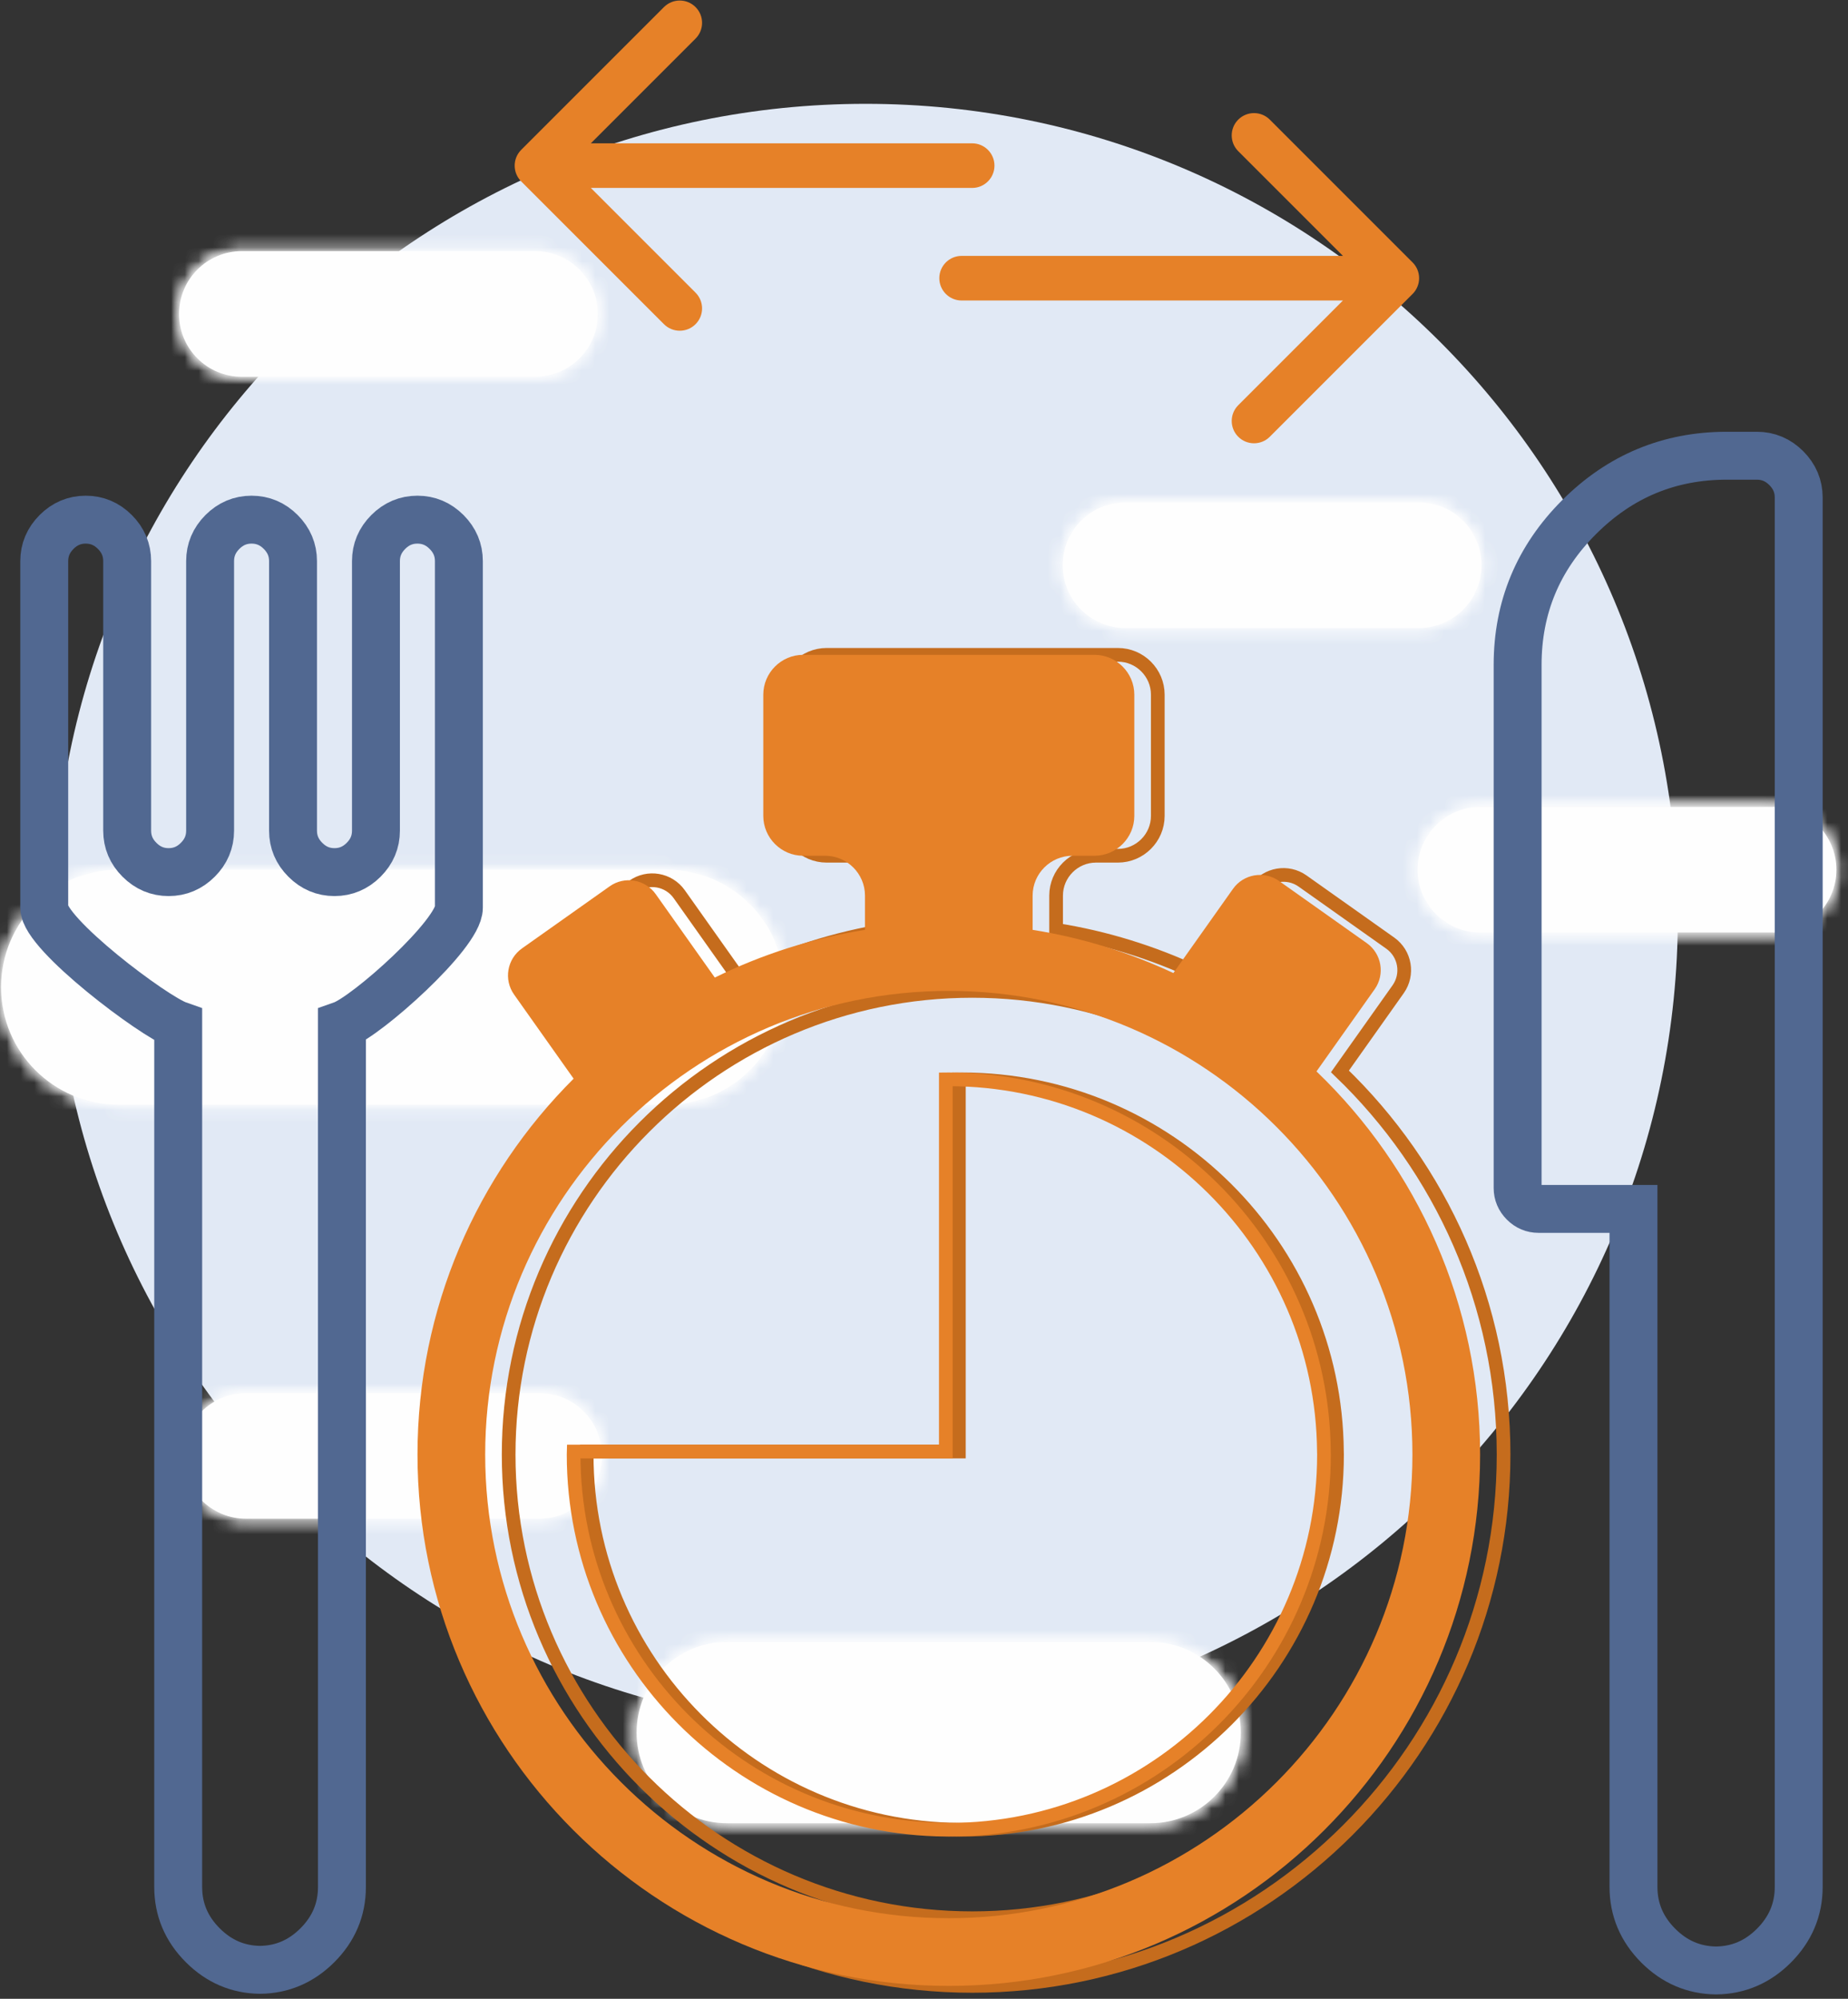 <?xml version="1.0" encoding="UTF-8"?>
<svg width="135px" height="146px" viewBox="0 0 135 146" version="1.1" xmlns="http://www.w3.org/2000/svg" xmlns:xlink="http://www.w3.org/1999/xlink">
    <rect x="0" y="0" width="135" height="146" fill="#333333" stroke="none"/>
    <!-- Generator: Sketch 49.3 (51167) - http://www.bohemiancoding.com/sketch -->
    <title>Page 1</title>
    <desc>Created with Sketch.</desc>
    <defs>
        <path d="M4.667,0.769 C2.132,0.769 0.078,2.824 0.078,5.357 C0.078,7.893 2.132,9.947 4.667,9.947 L26.083,9.947 C28.617,9.947 30.672,7.893 30.672,5.357 C30.672,2.824 28.617,0.769 26.083,0.769 L4.667,0.769 Z" id="path-1"></path>
        <path d="M8.657,0.951 C3.917,0.951 0.074,4.793 0.074,9.533 C0.074,14.273 3.917,18.115 8.657,18.115 L48.705,18.115 C53.445,18.115 57.287,14.273 57.287,9.533 C57.287,4.793 53.445,0.951 48.705,0.951 L8.657,0.951 Z" id="path-3"></path>
        <path d="M5.222,0.119 C2.687,0.119 0.633,2.174 0.633,4.708 C0.633,7.243 2.687,9.297 5.222,9.297 L26.638,9.297 C29.173,9.297 31.227,7.243 31.227,4.708 C31.227,2.174 29.173,0.119 26.638,0.119 L5.222,0.119 Z" id="path-5"></path>
        <path d="M5.147,0.362 C2.613,0.362 0.558,2.417 0.558,4.951 C0.558,7.485 2.613,9.54 5.147,9.54 L26.564,9.54 C29.098,9.54 31.153,7.485 31.153,4.951 C31.153,2.417 29.098,0.362 26.564,0.362 L5.147,0.362 Z" id="path-7"></path>
        <path d="M4.973,0.179 C2.438,0.179 0.384,2.234 0.384,4.768 C0.384,7.304 2.438,9.358 4.973,9.358 L26.389,9.358 C28.923,9.358 30.978,7.304 30.978,4.768 C30.978,2.234 28.923,0.179 26.389,0.179 L4.973,0.179 Z" id="path-9"></path>
        <path d="M7.126,0.358 C3.469,0.358 0.505,3.323 0.505,6.98 C0.505,10.636 3.469,13.601 7.126,13.601 L38.024,13.601 C41.68,13.601 44.645,10.636 44.645,6.98 C44.645,3.323 41.68,0.358 38.024,0.358 L7.126,0.358 Z" id="path-11"></path>
    </defs>
    <g id="Icons" stroke="none" stroke-width="1" fill="none" fill-rule="evenodd">
        <g id="Icons-Horeca-Restaurantes" transform="translate(-345, -131)">
            <g id="Page-1" transform="translate(345, 130)">
                <g id="Group-5" transform="translate(3, 8.576)">
                    <path d="M119.571,59.344 C119.571,92.114 93.006,118.68 60.235,118.68 C27.465,118.68 0.899,92.114 0.899,59.344 C0.899,26.573 27.465,0.008 60.235,0.008 C93.006,0.008 119.571,26.573 119.571,59.344" id="Fill-1" fill="#E1E9F5"></path>
                    <path d="M14.667,10.769 L36.083,10.769 C38.618,10.769 40.672,12.824 40.672,15.358 C40.672,17.893 38.618,19.947 36.083,19.947 L14.667,19.947 C12.132,19.947 10.078,17.893 10.078,15.358 C10.078,12.824 12.132,10.769 14.667,10.769" id="Fill-3" fill="#FEFEFE"></path>
                </g>
                <g id="Group-9" transform="translate(13, 18.576)">
                    <mask id="mask-2" fill="white">
                        <use xlink:href="#path-1"></use>
                    </mask>
                    <g id="Clip-7"></g>
                    <polygon id="Fill-6" fill="#FEFEFE" mask="url(#mask-2)" points="-348.091 70.525 324.993 70.525 324.993 -357.802 -348.091 -357.802"></polygon>
                    <polygon id="Fill-8" fill="#FEFEFE" mask="url(#mask-2)" points="-2.982 13.006 33.732 13.006 33.732 -2.291 -2.982 -2.291"></polygon>
                </g>
                <path d="M8.657,64.527 L48.705,64.527 C53.445,64.527 57.287,68.369 57.287,73.109 C57.287,77.849 53.445,81.691 48.705,81.691 L8.657,81.691 C3.917,81.691 0.075,77.849 0.075,73.109 C0.075,68.369 3.917,64.527 8.657,64.527" id="Fill-10" fill="#FEFEFE"></path>
                <g id="Group-15" transform="translate(0, 63.576)">
                    <mask id="mask-4" fill="white">
                        <use xlink:href="#path-3"></use>
                    </mask>
                    <g id="Clip-13"></g>
                    <polygon id="Fill-12" fill="#FEFEFE" mask="url(#mask-4)" points="-651 131.395 607.668 131.395 607.668 -669.576 -651 -669.576"></polygon>
                    <polygon id="Fill-14" fill="#FEFEFE" mask="url(#mask-4)" points="-5.646 23.836 63.009 23.836 63.009 -4.77 -5.646 -4.77"></polygon>
                </g>
                <path d="M82.222,37.695 L103.639,37.695 C106.173,37.695 108.228,39.75 108.228,42.284 C108.228,44.819 106.173,46.874 103.639,46.874 L82.222,46.874 C79.688,46.874 77.633,44.819 77.633,42.284 C77.633,39.75 79.688,37.695 82.222,37.695" id="Fill-16" fill="#FEFEFE"></path>
                <g id="Group-21" transform="translate(77, 37.576)">
                    <mask id="mask-6" fill="white">
                        <use xlink:href="#path-5"></use>
                    </mask>
                    <g id="Clip-19"></g>
                    <polygon id="Fill-18" fill="#FEFEFE" mask="url(#mask-6)" points="-347.536 69.875 325.549 69.875 325.549 -358.452 -347.536 -358.452"></polygon>
                    <polygon id="Fill-20" fill="#FEFEFE" mask="url(#mask-6)" points="-2.427 12.357 34.286 12.357 34.286 -2.94 -2.427 -2.94"></polygon>
                </g>
                <path d="M108.148,59.938 L129.565,59.938 C132.099,59.938 134.153,61.993 134.153,64.527 C134.153,67.062 132.099,69.116 129.565,69.116 L108.148,69.116 C105.613,69.116 103.559,67.062 103.559,64.527 C103.559,61.993 105.613,59.938 108.148,59.938" id="Fill-22" fill="#FEFEFE"></path>
                <g id="Group-27" transform="translate(103, 59.576)">
                    <mask id="mask-8" fill="white">
                        <use xlink:href="#path-7"></use>
                    </mask>
                    <g id="Clip-25"></g>
                    <polygon id="Fill-24" fill="#FEFEFE" mask="url(#mask-8)" points="-347.61 70.118 325.475 70.118 325.475 -358.209 -347.61 -358.209"></polygon>
                    <polygon id="Fill-26" fill="#FEFEFE" mask="url(#mask-8)" points="-2.501 12.6 34.213 12.6 34.213 -2.697 -2.501 -2.697"></polygon>
                </g>
                <path d="M17.973,102.755 L39.39,102.755 C41.924,102.755 43.979,104.81 43.979,107.344 C43.979,109.879 41.924,111.934 39.39,111.934 L17.973,111.934 C15.439,111.934 13.384,109.879 13.384,107.344 C13.384,104.81 15.439,102.755 17.973,102.755" id="Fill-28" fill="#FEFEFE"></path>
                <g id="Group-33" transform="translate(13, 102.576)">
                    <mask id="mask-10" fill="white">
                        <use xlink:href="#path-9"></use>
                    </mask>
                    <g id="Clip-31"></g>
                    <polygon id="Fill-30" fill="#FEFEFE" mask="url(#mask-10)" points="-347.785 69.936 325.3 69.936 325.3 -358.391 -347.785 -358.391"></polygon>
                    <polygon id="Fill-32" fill="#FEFEFE" mask="url(#mask-10)" points="-2.676 12.418 34.037 12.418 34.037 -2.88 -2.676 -2.88"></polygon>
                </g>
                <path d="M53.126,120.934 L84.024,120.934 C87.681,120.934 90.646,123.898 90.646,127.555 C90.646,131.213 87.681,134.177 84.024,134.177 L53.126,134.177 C49.469,134.177 46.505,131.213 46.505,127.555 C46.505,123.898 49.469,120.934 53.126,120.934" id="Fill-34" fill="#FEFEFE"></path>
                <g id="Group-39" transform="translate(46, 120.576)">
                    <mask id="mask-12" fill="white">
                        <use xlink:href="#path-11"></use>
                    </mask>
                    <g id="Clip-37"></g>
                    <polygon id="Fill-36" fill="#FEFEFE" mask="url(#mask-12)" points="-501.82 101 469.282 101 469.282 -516.974 -501.82 -516.974"></polygon>
                    <polygon id="Fill-38" fill="#FEFEFE" mask="url(#mask-12)" points="-3.91 18.015 49.059 18.015 49.059 -4.055 -3.91 -4.055"></polygon>
                </g>
                <g id="Group-56" transform="translate(3, 0.576)">
                    <path d="M68.026,140.539 C49.352,140.539 34.158,125.346 34.158,106.672 C34.158,87.997 49.352,72.804 68.026,72.804 C86.701,72.804 101.895,87.997 101.895,106.672 C101.895,125.346 86.701,140.539 68.026,140.539 Z M94.886,78.684 L99.138,72.682 C99.907,71.594 99.651,70.087 98.561,69.314 L92.153,64.776 C91.066,64.007 89.556,64.264 88.785,65.352 L84.431,71.5 C81.218,69.997 77.766,68.917 74.15,68.345 L74.15,65.843 C74.15,64.242 75.46,62.932 77.061,62.932 L78.666,62.932 C80.269,62.932 81.579,61.621 81.579,60.021 L81.579,51.168 C81.579,49.566 80.269,48.256 78.666,48.256 L57.385,48.256 C55.785,48.256 54.474,49.566 54.474,51.168 L54.474,60.021 C54.474,61.621 55.785,62.932 57.385,62.932 L58.992,62.932 C60.593,62.932 61.904,64.242 61.904,65.843 L61.904,68.345 C58.026,68.961 54.34,70.152 50.934,71.831 L46.62,65.741 C45.849,64.652 44.34,64.394 43.252,65.166 L36.844,69.702 C35.755,70.474 35.498,71.982 36.27,73.07 L40.618,79.215 C33.575,86.244 29.213,95.958 29.213,106.672 C29.213,128.073 46.626,145.483 68.026,145.483 C89.427,145.483 106.84,128.073 106.84,106.672 C106.84,95.685 102.249,85.75 94.886,78.684 Z" id="Stroke-40" stroke="#C56C1D"></path>
                    <path d="M66.312,140.539 C47.637,140.539 32.444,125.346 32.444,106.672 C32.444,87.997 47.637,72.804 66.312,72.804 C84.986,72.804 100.18,87.997 100.18,106.672 C100.18,125.346 84.986,140.539 66.312,140.539 M93.172,78.684 L97.422,72.682 C98.192,71.594 97.936,70.087 96.846,69.314 L90.439,64.776 C89.35,64.007 87.842,64.264 87.071,65.352 L82.716,71.5 C79.503,69.997 76.052,68.917 72.435,68.345 L72.435,65.843 C72.435,64.242 73.745,62.932 75.346,62.932 L76.951,62.932 C78.554,62.932 79.864,61.621 79.864,60.021 L79.864,51.168 C79.864,49.566 78.554,48.256 76.951,48.256 L55.669,48.256 C54.069,48.256 52.76,49.566 52.76,51.168 L52.76,60.021 C52.76,61.621 54.069,62.932 55.669,62.932 L57.277,62.932 C58.879,62.932 60.189,64.242 60.189,65.843 L60.189,68.345 C56.312,68.961 52.625,70.152 49.219,71.831 L44.905,65.741 C44.134,64.652 42.625,64.394 41.537,65.166 L35.13,69.702 C34.041,70.474 33.784,71.982 34.554,73.07 L38.904,79.215 C31.861,86.244 27.499,95.958 27.499,106.672 C27.499,128.073 44.911,145.483 66.312,145.483 C87.713,145.483 105.125,128.073 105.125,106.672 C105.125,95.685 100.534,85.75 93.172,78.684" id="Fill-42" fill="#E68128"></path>
                    <path d="M94.667,106.452 C94.548,91.442 82.303,79.264 67.265,79.264 C67.191,79.264 67.119,79.271 67.047,79.271 L67.047,106.452 L39.863,106.452 C39.861,106.523 39.857,106.596 39.857,106.671 C39.857,121.711 52.035,133.954 67.047,134.073 C67.119,134.073 67.191,134.077 67.265,134.077 C82.376,134.077 94.672,121.785 94.672,106.671 C94.672,106.596 94.667,106.523 94.667,106.452 Z" id="Stroke-44" stroke="#C56C1D"></path>
                    <path d="M100.191,19.592 L89.761,9.162 C89.125,8.526 88.093,8.526 87.456,9.162 C86.82,9.799 86.82,10.83 87.456,11.467 L95.104,19.115 L67.249,19.115 C66.349,19.115 65.619,19.844 65.619,20.744 C65.619,21.644 66.349,22.374 67.249,22.374 L95.104,22.374 L87.457,30.022 C86.82,30.659 86.82,31.691 87.457,32.327 C87.774,32.645 88.192,32.804 88.609,32.804 C89.026,32.804 89.443,32.645 89.761,32.327 L100.191,21.897 C100.828,21.26 100.828,20.229 100.191,19.592" id="Fill-46" fill="#E68128"></path>
                    <path d="M35.075,13.675 L45.505,24.105 C46.142,24.741 47.174,24.741 47.81,24.105 C48.447,23.468 48.447,22.437 47.81,21.8 L40.162,14.152 L68.017,14.152 C68.918,14.152 69.647,13.423 69.647,12.523 C69.647,11.623 68.918,10.893 68.017,10.893 L40.162,10.893 L47.81,3.245 C48.447,2.608 48.447,1.576 47.81,0.94 C47.492,0.622 47.075,0.463 46.658,0.463 C46.241,0.463 45.824,0.622 45.505,0.94 L35.075,11.37 C34.439,12.007 34.439,13.038 35.075,13.675" id="Fill-48" fill="#E68128"></path>
                    <path d="M10.018,75.299 L10.018,138.257 C10.018,139.899 10.617,141.32 11.817,142.518 C12.996,143.697 14.392,144.291 15.999,144.31 C17.605,144.291 19.002,143.696 20.182,142.518 C21.381,141.32 21.979,139.899 21.979,138.257 L21.979,75.299 C23.779,74.669 30.522,68.659 30.522,66.731 L30.522,41.41 C30.522,40.592 30.222,39.88 29.622,39.281 C29.023,38.681 28.312,38.382 27.493,38.382 C26.672,38.382 25.962,38.681 25.364,39.281 C24.764,39.882 24.464,40.592 24.464,41.41 L24.464,61.099 C24.464,61.92 24.164,62.63 23.565,63.228 C22.965,63.828 22.255,64.127 21.435,64.127 C20.614,64.127 19.905,63.828 19.306,63.228 C18.707,62.63 18.406,61.919 18.406,61.099 L18.406,41.41 C18.406,40.592 18.105,39.88 17.507,39.281 C16.908,38.681 16.197,38.382 15.377,38.382 C14.556,38.382 13.847,38.681 13.248,39.281 C12.648,39.882 12.349,40.592 12.349,41.41 L12.349,61.099 C12.349,61.92 12.048,62.63 11.449,63.228 C10.849,63.828 10.139,64.127 9.319,64.127 C8.498,64.127 7.789,63.828 7.19,63.228 C6.59,62.63 6.29,61.919 6.29,61.099 L6.29,41.41 C6.29,40.592 5.991,39.88 5.391,39.281 C4.792,38.681 4.081,38.382 3.261,38.382 C2.44,38.382 1.731,38.681 1.132,39.281 C0.533,39.882 0.232,40.592 0.232,41.41 L0.232,66.731 C0.233,68.657 8.219,74.668 10.018,75.299 Z" id="Stroke-50" stroke="#516891" stroke-width="3.5"></path>
                    <path d="M109.392,88.727 L116.329,88.727 L116.329,138.25 C116.329,139.906 116.934,141.339 118.143,142.548 C119.334,143.738 120.742,144.337 122.364,144.356 C123.984,144.337 125.393,143.738 126.584,142.548 C127.794,141.339 128.399,139.906 128.399,138.25 L128.399,36.768 C128.399,35.942 128.096,35.225 127.492,34.619 C126.887,34.015 126.171,33.712 125.344,33.712 L123.147,33.712 C118.944,33.712 115.347,35.208 112.354,38.201 C109.362,41.194 107.865,44.792 107.865,48.994 L107.865,87.199 C107.865,87.613 108.017,87.972 108.319,88.274 C108.62,88.576 108.978,88.727 109.392,88.727 Z" id="Stroke-52" stroke="#516891" stroke-width="3.5"></path>
                    <path d="M93.714,106.452 C93.595,91.442 81.35,79.264 66.312,79.264 C66.238,79.264 66.166,79.271 66.094,79.271 L66.094,106.452 L38.91,106.452 C38.908,106.523 38.904,106.596 38.904,106.671 C38.904,121.711 51.082,133.954 66.094,134.073 C66.166,134.073 66.238,134.077 66.312,134.077 C81.423,134.077 93.719,121.785 93.719,106.671 C93.719,106.596 93.714,106.523 93.714,106.452 Z" id="Stroke-54" stroke="#E68128"></path>
                </g>
            </g>
        </g>
    </g>
</svg>